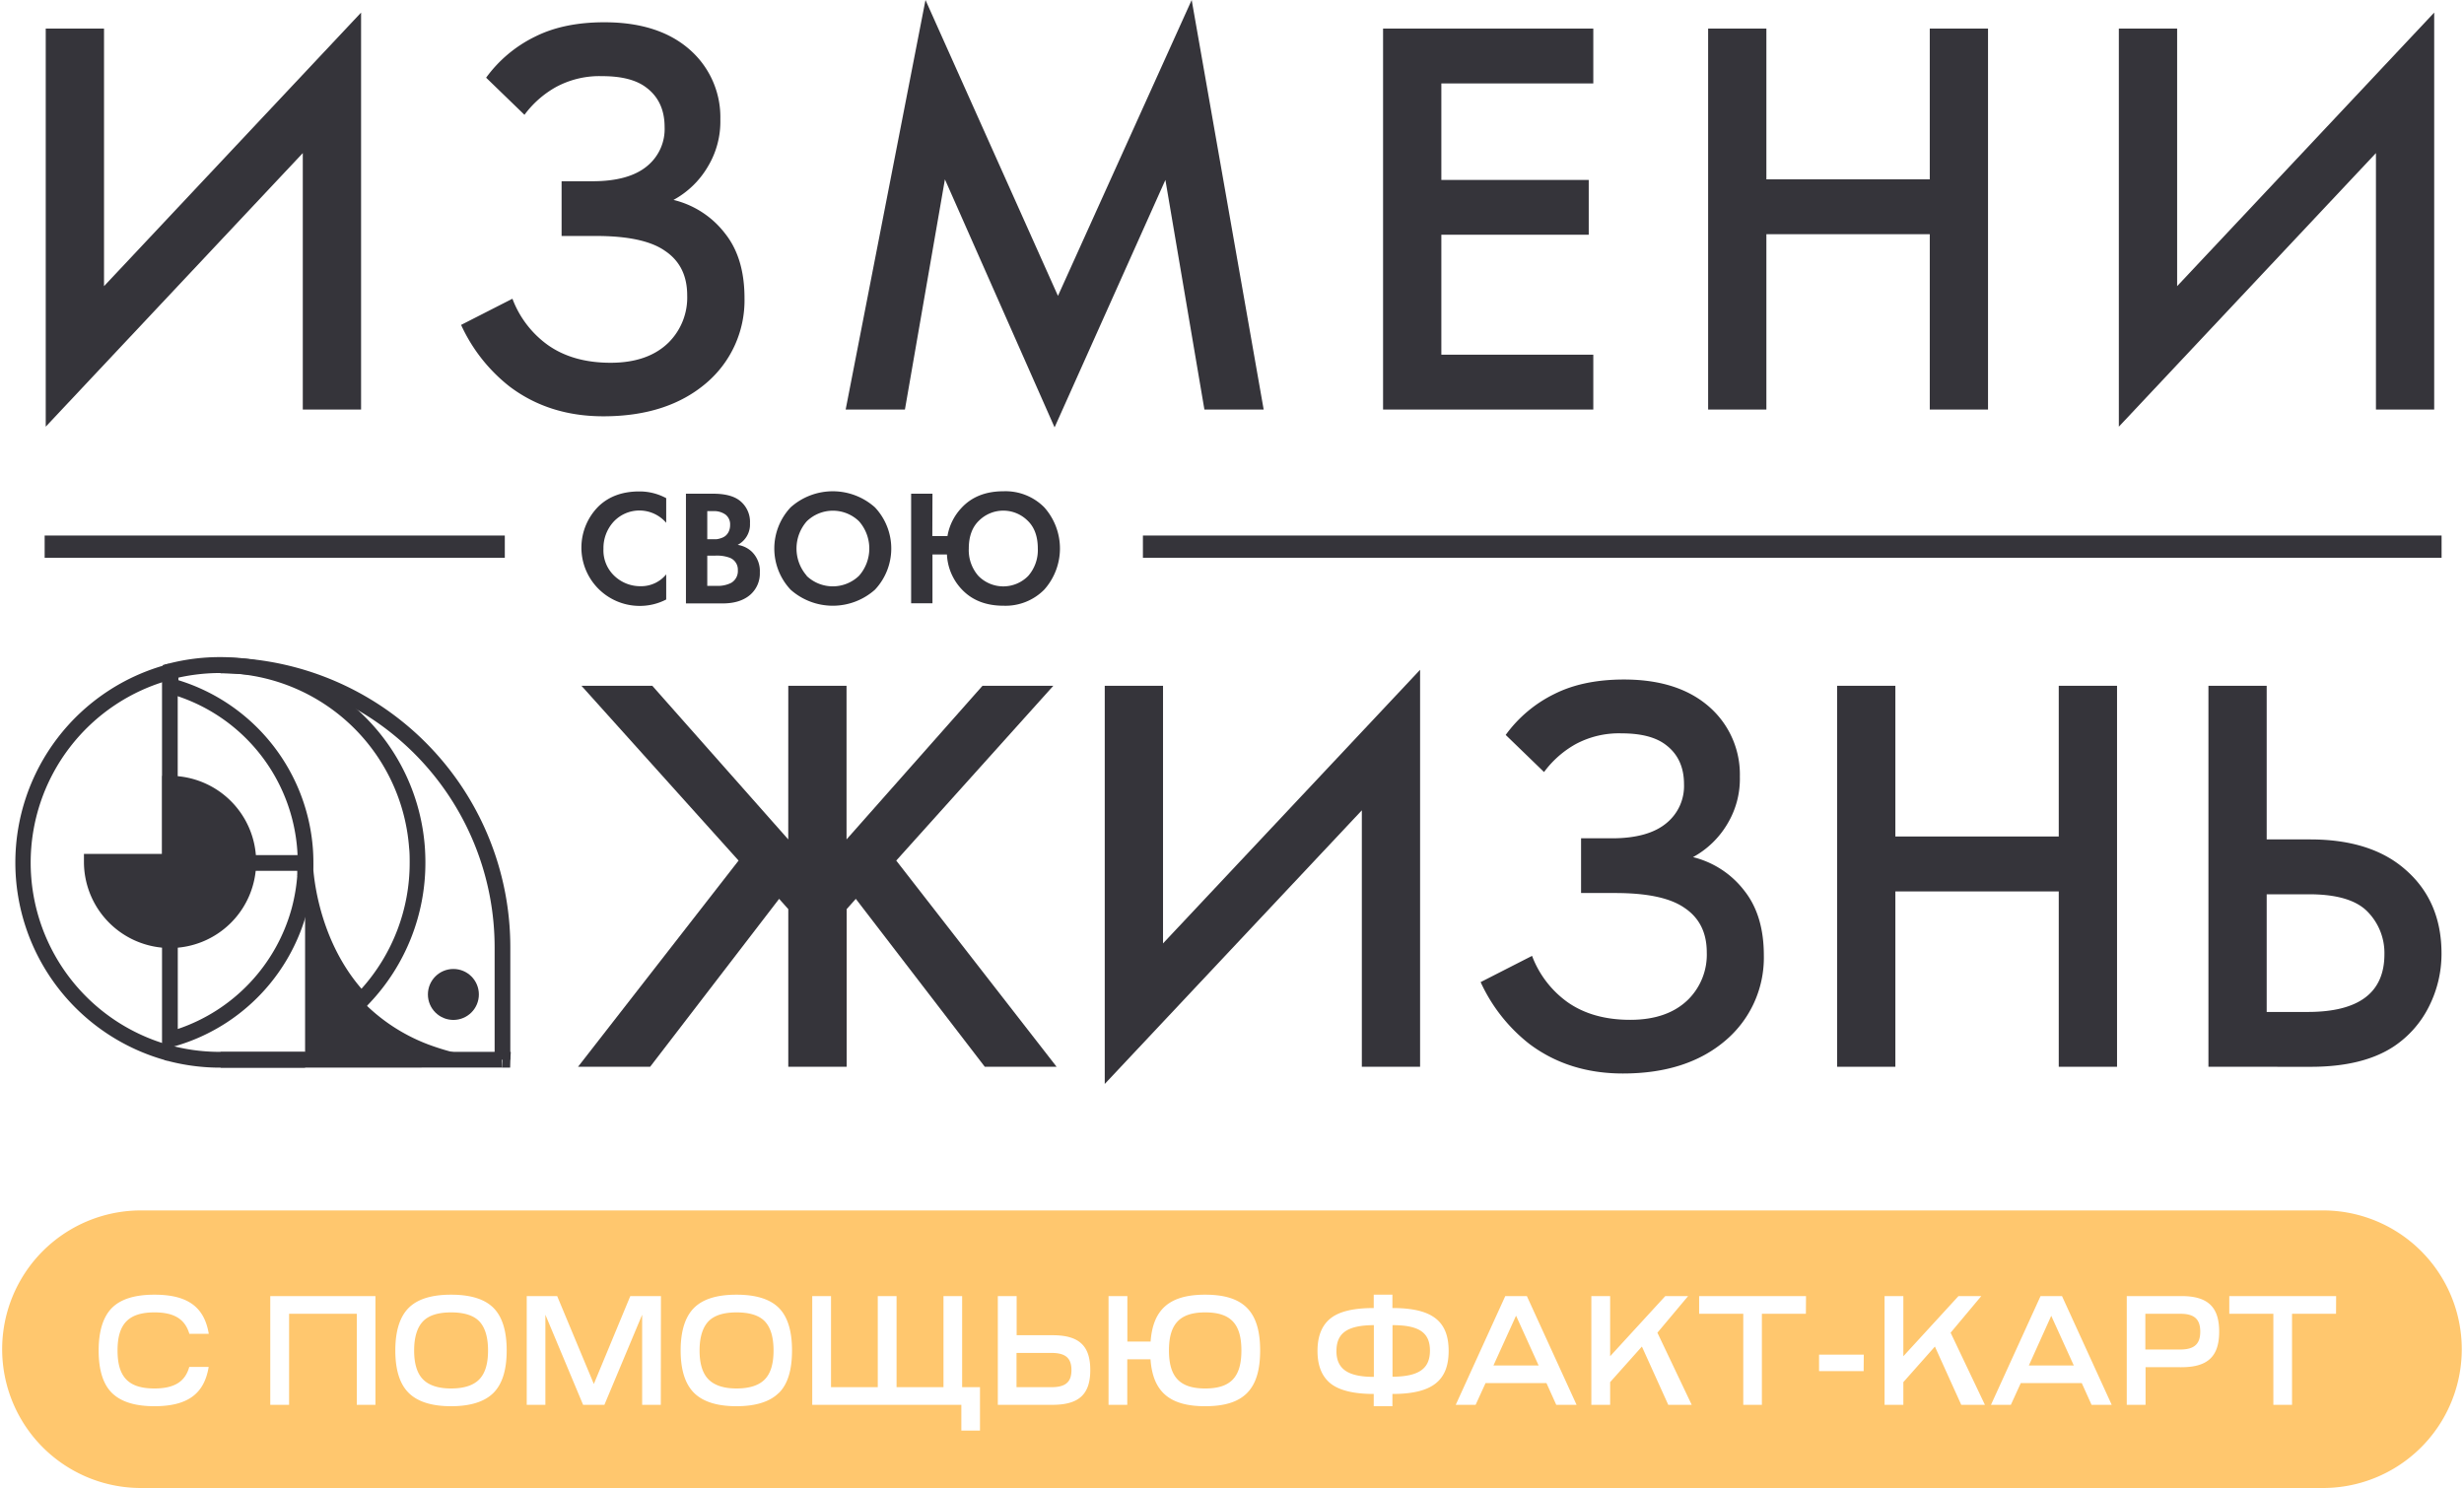 <?xml version="1.0" encoding="UTF-8"?> <svg xmlns="http://www.w3.org/2000/svg" viewBox="0 0 706.83 426.92"> <defs> <style>.cls-1{fill:#ffc76e;}.cls-2{fill:#35343a;}</style> </defs> <title>logo main</title> <g id="Слой_2" data-name="Слой 2"> <g id="Слой_1-2" data-name="Слой 1"> <path class="cls-1" d="M219.41,379.12c-1.69-1.73-4.42-2.58-8.11-2.58s-6.42.85-8.07,2.58-2.54,4.55-2.54,8.34.84,6.55,2.54,8.28,4.37,2.63,8.07,2.63,6.42-.88,8.11-2.63,2.49-4.49,2.49-8.28S221.06,380.86,219.41,379.12Zm0,0c-1.69-1.73-4.42-2.58-8.11-2.58s-6.42.85-8.07,2.58-2.54,4.55-2.54,8.34.84,6.55,2.54,8.28,4.37,2.63,8.07,2.63,6.42-.88,8.11-2.63,2.49-4.49,2.49-8.28S221.06,380.86,219.41,379.12Zm0,0c-1.69-1.73-4.42-2.58-8.11-2.58s-6.42.85-8.07,2.58-2.54,4.55-2.54,8.34.84,6.55,2.54,8.28,4.37,2.63,8.07,2.63,6.42-.88,8.11-2.63,2.49-4.49,2.49-8.28S221.06,380.86,219.41,379.12Zm82.2,9.05h-10V398h10c4.06,0,5.75-1.47,5.75-4.91S305.67,388.17,301.61,388.17Zm0,0h-10V398h10c4.06,0,5.75-1.47,5.75-4.91S305.67,388.17,301.61,388.17Zm-82.2-9.05c-1.69-1.73-4.42-2.58-8.11-2.58s-6.42.85-8.07,2.58-2.54,4.55-2.54,8.34.84,6.55,2.54,8.28,4.37,2.63,8.07,2.63,6.42-.88,8.11-2.63,2.49-4.49,2.49-8.28S221.06,380.86,219.41,379.12Zm0,0c-1.69-1.73-4.42-2.58-8.11-2.58s-6.42.85-8.07,2.58-2.54,4.55-2.54,8.34.84,6.55,2.54,8.28,4.37,2.63,8.07,2.63,6.42-.88,8.11-2.63,2.49-4.49,2.49-8.28S221.06,380.86,219.41,379.12Zm82.2,9.05h-10V398h10c4.06,0,5.75-1.47,5.75-4.91S305.67,388.17,301.61,388.17Zm44.12-11.63c-7.27,0-10.39,3.3-10.39,10.92s3.12,10.91,10.39,10.91,10.38-3.24,10.38-10.91S353,376.54,345.73,376.54Zm37.65,11.06c0,5.16,3.25,7.44,10.73,7.44V380.2C386.58,380.24,383.38,382.42,383.38,387.6Zm16.09-7.4V395c7.52-.05,10.73-2.28,10.73-7.5S407,380.2,399.47,380.2Zm0,0V395c7.52-.05,10.73-2.28,10.73-7.5S407,380.2,399.47,380.2Zm-16.09,7.4c0,5.16,3.25,7.44,10.73,7.44V380.2C386.58,380.24,383.38,382.42,383.38,387.6Zm-37.65-11.06c-7.27,0-10.39,3.3-10.39,10.92s3.12,10.91,10.39,10.91,10.38-3.24,10.38-10.91S353,376.54,345.73,376.54Zm-44.12,11.63h-10V398h10c4.06,0,5.75-1.47,5.75-4.91S305.67,388.17,301.61,388.17Zm-82.2-9.05c-1.69-1.73-4.42-2.58-8.11-2.58s-6.42.85-8.07,2.58-2.54,4.55-2.54,8.34.84,6.55,2.54,8.28,4.37,2.63,8.07,2.63,6.42-.88,8.11-2.63,2.49-4.49,2.49-8.28S221.06,380.86,219.41,379.12Zm0,0c-1.69-1.73-4.42-2.58-8.11-2.58s-6.42.85-8.07,2.58-2.54,4.55-2.54,8.34.84,6.55,2.54,8.28,4.37,2.63,8.07,2.63,6.42-.88,8.11-2.63,2.49-4.49,2.49-8.28S221.06,380.86,219.41,379.12Zm82.2,9.05h-10V398h10c4.06,0,5.75-1.47,5.75-4.91S305.67,388.17,301.61,388.17Zm44.12-11.63c-7.27,0-10.39,3.3-10.39,10.92s3.12,10.91,10.39,10.91,10.38-3.24,10.38-10.91S353,376.54,345.73,376.54Zm37.65,11.06c0,5.16,3.25,7.44,10.73,7.44V380.2C386.58,380.24,383.38,382.42,383.38,387.6Zm16.09-7.4V395c7.52-.05,10.73-2.28,10.73-7.5S407,380.2,399.47,380.2Zm35.42-2.67-6.47,14.25h12.93Zm0,0-6.47,14.25h12.93Zm-35.42,2.67V395c7.52-.05,10.73-2.28,10.73-7.5S407,380.2,399.47,380.2Zm-16.09,7.4c0,5.16,3.25,7.44,10.73,7.44V380.2C386.58,380.24,383.38,382.42,383.38,387.6Zm-37.65-11.06c-7.27,0-10.39,3.3-10.39,10.92s3.12,10.91,10.39,10.91,10.38-3.24,10.38-10.91S353,376.54,345.73,376.54Zm-44.12,11.63h-10V398h10c4.06,0,5.75-1.47,5.75-4.91S305.67,388.17,301.61,388.17Zm-82.2-9.05c-1.69-1.73-4.42-2.58-8.11-2.58s-6.42.85-8.07,2.58-2.54,4.55-2.54,8.34.84,6.55,2.54,8.28,4.37,2.63,8.07,2.63,6.42-.88,8.11-2.63,2.49-4.49,2.49-8.28S221.06,380.86,219.41,379.12Zm0,0c-1.69-1.73-4.42-2.58-8.11-2.58s-6.42.85-8.07,2.58-2.54,4.55-2.54,8.34.84,6.55,2.54,8.28,4.37,2.63,8.07,2.63,6.42-.88,8.11-2.63,2.49-4.49,2.49-8.28S221.06,380.86,219.41,379.12Zm82.2,9.05h-10V398h10c4.06,0,5.75-1.47,5.75-4.91S305.67,388.17,301.61,388.17Zm44.12-11.63c-7.27,0-10.39,3.3-10.39,10.92s3.12,10.91,10.39,10.91,10.38-3.24,10.38-10.91S353,376.54,345.73,376.54Zm37.65,11.06c0,5.16,3.25,7.44,10.73,7.44V380.2C386.58,380.24,383.38,382.42,383.38,387.6Zm16.09-7.4V395c7.52-.05,10.73-2.28,10.73-7.5S407,380.2,399.47,380.2Zm35.42-2.67-6.47,14.25h12.93Zm0,0-6.47,14.25h12.93Zm-35.42,2.67V395c7.52-.05,10.73-2.28,10.73-7.5S407,380.2,399.47,380.2Zm-16.09,7.4c0,5.16,3.25,7.44,10.73,7.44V380.2C386.58,380.24,383.38,382.42,383.38,387.6Zm-37.65-11.06c-7.27,0-10.39,3.3-10.39,10.92s3.12,10.91,10.39,10.91,10.38-3.24,10.38-10.91S353,376.54,345.73,376.54Zm-44.12,11.63h-10V398h10c4.06,0,5.75-1.47,5.75-4.91S305.67,388.17,301.61,388.17Zm-82.2-9.05c-1.69-1.73-4.42-2.58-8.11-2.58s-6.42.85-8.07,2.58-2.54,4.55-2.54,8.34.84,6.55,2.54,8.28,4.37,2.63,8.07,2.63,6.42-.88,8.11-2.63,2.49-4.49,2.49-8.28S221.06,380.86,219.41,379.12Zm0,0c-1.69-1.73-4.42-2.58-8.11-2.58s-6.42.85-8.07,2.58-2.54,4.55-2.54,8.34.84,6.55,2.54,8.28,4.37,2.63,8.07,2.63,6.42-.88,8.11-2.63,2.49-4.49,2.49-8.28S221.06,380.86,219.41,379.12Zm82.2,9.05h-10V398h10c4.06,0,5.75-1.47,5.75-4.91S305.67,388.17,301.61,388.17Zm44.12-11.63c-7.27,0-10.39,3.3-10.39,10.92s3.12,10.91,10.39,10.91,10.38-3.24,10.38-10.91S353,376.54,345.73,376.54Zm37.65,11.06c0,5.16,3.25,7.44,10.73,7.44V380.2C386.58,380.24,383.38,382.42,383.38,387.6Zm16.09-7.4V395c7.52-.05,10.73-2.28,10.73-7.5S407,380.2,399.47,380.2Zm35.42-2.67-6.47,14.25h12.93Zm153.54,0L582,391.78H594.9Zm0,0L582,391.78H594.9Zm-153.54,0-6.47,14.25h12.93Zm-35.42,2.67V395c7.52-.05,10.73-2.28,10.73-7.5S407,380.2,399.47,380.2Zm-16.09,7.4c0,5.16,3.25,7.44,10.73,7.44V380.2C386.58,380.24,383.38,382.42,383.38,387.6Zm-37.65-11.06c-7.27,0-10.39,3.3-10.39,10.92s3.12,10.91,10.39,10.91,10.38-3.24,10.38-10.91S353,376.54,345.73,376.54Zm-44.12,11.63h-10V398h10c4.06,0,5.75-1.47,5.75-4.91S305.67,388.17,301.61,388.17Zm-82.2-9.05c-1.69-1.73-4.42-2.58-8.11-2.58s-6.42.85-8.07,2.58-2.54,4.55-2.54,8.34.84,6.55,2.54,8.28,4.37,2.63,8.07,2.63,6.42-.88,8.11-2.63,2.49-4.49,2.49-8.28S221.06,380.86,219.41,379.12Zm0,0c-1.69-1.73-4.42-2.58-8.11-2.58s-6.42.85-8.07,2.58-2.54,4.55-2.54,8.34.84,6.55,2.54,8.28,4.37,2.63,8.07,2.63,6.42-.88,8.11-2.63,2.49-4.49,2.49-8.28S221.06,380.86,219.41,379.12Zm82.2,9.05h-10V398h10c4.06,0,5.75-1.47,5.75-4.91S305.67,388.17,301.61,388.17Zm44.12-11.63c-7.27,0-10.39,3.3-10.39,10.92s3.12,10.91,10.39,10.91,10.38-3.24,10.38-10.91S353,376.54,345.73,376.54Zm37.65,11.06c0,5.16,3.25,7.44,10.73,7.44V380.2C386.58,380.24,383.38,382.42,383.38,387.6Zm16.09-7.4V395c7.52-.05,10.73-2.28,10.73-7.5S407,380.2,399.47,380.2Zm35.42-2.67-6.47,14.25h12.93Zm153.54,0L582,391.78H594.9Zm37-.59h-10v10.25h10c4,0,5.74-1.56,5.74-5.12S629.51,376.94,625.46,376.94Zm0,0h-10v10.25h10c4,0,5.74-1.56,5.74-5.12S629.51,376.94,625.46,376.94Zm-37,.59L582,391.78H594.9Zm-153.54,0-6.47,14.25h12.93Zm-35.42,2.67V395c7.52-.05,10.73-2.28,10.73-7.5S407,380.2,399.47,380.2Zm-16.09,7.4c0,5.16,3.25,7.44,10.73,7.44V380.2C386.58,380.24,383.38,382.42,383.38,387.6Zm-37.65-11.06c-7.27,0-10.39,3.3-10.39,10.92s3.12,10.91,10.39,10.91,10.38-3.24,10.38-10.91S353,376.54,345.73,376.54Zm-44.12,11.63h-10V398h10c4.06,0,5.75-1.47,5.75-4.91S305.67,388.17,301.61,388.17Zm-82.2-9.05c-1.69-1.73-4.42-2.58-8.11-2.58s-6.42.85-8.07,2.58-2.54,4.55-2.54,8.34.84,6.55,2.54,8.28,4.37,2.63,8.07,2.63,6.42-.88,8.11-2.63,2.49-4.49,2.49-8.28S221.06,380.86,219.41,379.12Zm0,0c-1.69-1.73-4.42-2.58-8.11-2.58s-6.42.85-8.07,2.58-2.54,4.55-2.54,8.34.84,6.55,2.54,8.28,4.37,2.63,8.07,2.63,6.42-.88,8.11-2.63,2.49-4.49,2.49-8.28S221.06,380.86,219.41,379.12Zm82.2,9.05h-10V398h10c4.06,0,5.75-1.47,5.75-4.91S305.67,388.17,301.61,388.17Zm44.12-11.63c-7.27,0-10.39,3.3-10.39,10.92s3.12,10.91,10.39,10.91,10.38-3.24,10.38-10.91S353,376.54,345.73,376.54Zm37.65,11.06c0,5.16,3.25,7.44,10.73,7.44V380.2C386.58,380.24,383.38,382.42,383.38,387.6Zm16.09-7.4V395c7.52-.05,10.73-2.28,10.73-7.5S407,380.2,399.47,380.2Zm35.42-2.67-6.47,14.25h12.93Zm153.54,0L582,391.78H594.9Zm37-.59h-10v10.25h10c4,0,5.74-1.56,5.74-5.12S629.51,376.94,625.46,376.94Zm0,0h-10v10.25h10c4,0,5.74-1.56,5.74-5.12S629.51,376.94,625.46,376.94Zm-37,.59L582,391.78H594.9Zm-153.54,0-6.47,14.25h12.93Zm-35.42,2.67V395c7.52-.05,10.73-2.28,10.73-7.5S407,380.2,399.47,380.2Zm-16.09,7.4c0,5.16,3.25,7.44,10.73,7.44V380.2C386.58,380.24,383.38,382.42,383.38,387.6Zm-37.65-11.06c-7.27,0-10.39,3.3-10.39,10.92s3.12,10.91,10.39,10.91,10.38-3.24,10.38-10.91S353,376.54,345.73,376.54Zm-44.12,11.63h-10V398h10c4.06,0,5.75-1.47,5.75-4.91S305.67,388.17,301.61,388.17Zm-82.2-9.05c-1.69-1.73-4.42-2.58-8.11-2.58s-6.42.85-8.07,2.58-2.54,4.55-2.54,8.34.84,6.55,2.54,8.28,4.37,2.63,8.07,2.63,6.42-.88,8.11-2.63,2.49-4.49,2.49-8.28S221.06,380.86,219.41,379.12ZM667,347.29H39.81a39.82,39.82,0,0,0,0,79.63H667a39.82,39.82,0,0,0,0-79.63ZM44.29,398.37c5.66,0,8.83-1.91,10-6.18h5.57c-1.29,7.83-6.16,11.27-15.6,11.27-5.57,0-9.62-1.3-12.17-3.83S28.3,393,28.3,387.46s1.29-9.67,3.82-12.21,6.6-3.79,12.17-3.79c9.44,0,14.31,3.44,15.6,11.23H54.32c-1.25-4.24-4.37-6.15-10-6.15-7.44,0-10.6,3.3-10.6,10.92S36.85,398.37,44.29,398.37Zm63.41,4.69h-5.35V376.94H82.93v26.12h-5.4v-31.2H107.7Zm33.86-3.43c-2.53,2.53-6.59,3.83-12.16,3.83s-9.62-1.3-12.17-3.83-3.83-6.6-3.83-12.17,1.29-9.67,3.83-12.21,6.6-3.79,12.17-3.79,9.63,1.25,12.16,3.79,3.79,6.64,3.79,12.21S144.1,397.08,141.56,399.63Zm48,3.43h-5.35V377.21l-10.83,25.85h-6.11l-10.82-25.85v25.85H151.1v-31.2h8.73l10.52,25.22,10.46-25.22h8.79Zm33.86-3.43c-2.54,2.53-6.6,3.83-12.16,3.83s-9.63-1.3-12.17-3.83-3.84-6.6-3.84-12.17,1.3-9.67,3.84-12.21,6.6-3.79,12.17-3.79,9.62,1.25,12.16,3.79,3.78,6.64,3.78,12.21S226,397.08,223.46,399.63Zm57.7,10.83h-5.35v-7.4H233v-31.2h5.39V398H251.8V371.86h5.39V398h13.46V371.86H276V398h5.12Zm20.76-7.4H286.24v-31.2h5.4v11.23h10.28c7.62,0,10.84,3,10.84,10S309.46,403.06,301.92,403.06Zm43.81.4c-10.17,0-15-4.15-15.65-13.46h-6.67v13.06H318v-31.2h5.4v13.05h6.67c.67-9.3,5.48-13.45,15.65-13.45,11,0,15.77,4.81,15.77,16S356.78,403.46,345.73,403.46Zm53.74-3.52v3.52h-5.36v-3.52q-8.48,0-12.3-2.94c-2.53-2-3.83-5.08-3.83-9.4s1.3-7.44,3.83-9.41,6.65-2.9,12.3-2.9v-3.83h5.36v3.83c11.36,0,16.13,3.7,16.13,12.31S410.74,399.94,399.47,399.94Zm47,3.12-2.81-6.24H426.15l-2.85,6.24h-5.7l14.21-31.2H438l14.26,31.2Zm32.13,0L471,386.34l-9.11,10.21v6.51h-5.39v-31.2h5.39v17.26l15.82-17.26h6.55l-8.81,10.51,9.84,20.69Zm39.48-26.12H505.42v26.12h-5.34V376.94H487.42v-5.08h30.66Zm16.57,16.45H521.82v-4.73h12.83Zm28,9.67-7.56-16.72L546,396.55v6.51h-5.39v-31.2H546v17.26l15.82-17.26h6.54l-8.8,10.51,9.84,20.69Zm37.38,0-2.81-6.24H579.69l-2.85,6.24h-5.7l14.22-31.2h6.15l14.26,31.2Zm25.75-10.79H615.48v10.79h-5.39v-31.2h15.68c7.53,0,10.83,3.08,10.83,10.21S633.3,392.27,625.77,392.27Zm44.38-15.33H657.5v26.12h-5.36V376.94H639.5v-5.08h30.65Zm-44.69,0h-10v10.25h10c4,0,5.74-1.56,5.74-5.12S629.51,376.94,625.46,376.94ZM582,391.78H594.9l-6.47-14.25Zm-153.55,0h12.93l-6.46-14.25ZM399.47,380.2V395c7.52-.05,10.73-2.28,10.73-7.5S407,380.2,399.47,380.2Zm-16.09,7.4c0,5.16,3.25,7.44,10.73,7.44V380.2C386.58,380.24,383.38,382.42,383.38,387.6Zm-37.65-11.06c-7.27,0-10.39,3.3-10.39,10.92s3.12,10.91,10.39,10.91,10.38-3.24,10.38-10.91S353,376.54,345.73,376.54Zm-44.12,11.63h-10V398h10c4.06,0,5.75-1.47,5.75-4.91S305.67,388.17,301.61,388.17ZM211.3,376.54c-3.7,0-6.42.85-8.07,2.58s-2.54,4.55-2.54,8.34.84,6.55,2.54,8.28,4.37,2.63,8.07,2.63,6.42-.88,8.11-2.63,2.49-4.49,2.49-8.28-.84-6.6-2.49-8.34S215,376.54,211.3,376.54Zm-81.9,0c-3.7,0-6.42.85-8.07,2.58s-2.53,4.55-2.53,8.34.84,6.55,2.53,8.28,4.37,2.63,8.07,2.63,6.41-.88,8.1-2.63,2.5-4.49,2.5-8.28-.85-6.6-2.5-8.34S133.09,376.54,129.4,376.54Zm90,2.58c-1.69-1.73-4.42-2.58-8.11-2.58s-6.42.85-8.07,2.58-2.54,4.55-2.54,8.34.84,6.55,2.54,8.28,4.37,2.63,8.07,2.63,6.42-.88,8.11-2.63,2.49-4.49,2.49-8.28S221.06,380.86,219.41,379.12Zm82.2,9.05h-10V398h10c4.06,0,5.75-1.47,5.75-4.91S305.67,388.17,301.61,388.17Zm44.12-11.63c-7.27,0-10.39,3.3-10.39,10.92s3.12,10.91,10.39,10.91,10.38-3.24,10.38-10.91S353,376.54,345.73,376.54Zm37.65,11.06c0,5.16,3.25,7.44,10.73,7.44V380.2C386.58,380.24,383.38,382.42,383.38,387.6Zm16.09-7.4V395c7.52-.05,10.73-2.28,10.73-7.5S407,380.2,399.47,380.2Zm35.42-2.67-6.47,14.25h12.93Zm153.54,0L582,391.78H594.9Zm37-.59h-10v10.25h10c4,0,5.74-1.56,5.74-5.12S629.51,376.94,625.46,376.94Zm0,0h-10v10.25h10c4,0,5.74-1.56,5.74-5.12S629.51,376.94,625.46,376.94Zm-37,.59L582,391.78H594.9Zm-153.54,0-6.47,14.25h12.93Zm-35.42,2.67V395c7.52-.05,10.73-2.28,10.73-7.5S407,380.2,399.47,380.2Zm-16.09,7.4c0,5.16,3.25,7.44,10.73,7.44V380.2C386.58,380.24,383.38,382.42,383.38,387.6Zm-37.65-11.06c-7.27,0-10.39,3.3-10.39,10.92s3.12,10.91,10.39,10.91,10.38-3.24,10.38-10.91S353,376.54,345.73,376.54Zm-44.12,11.63h-10V398h10c4.06,0,5.75-1.47,5.75-4.91S305.67,388.17,301.61,388.17Zm-82.2-9.05c-1.69-1.73-4.42-2.58-8.11-2.58s-6.42.85-8.07,2.58-2.54,4.55-2.54,8.34.84,6.55,2.54,8.28,4.37,2.63,8.07,2.63,6.42-.88,8.11-2.63,2.49-4.49,2.49-8.28S221.06,380.86,219.41,379.12Zm0,0c-1.69-1.73-4.42-2.58-8.11-2.58s-6.42.85-8.07,2.58-2.54,4.55-2.54,8.34.84,6.55,2.54,8.28,4.37,2.63,8.07,2.63,6.42-.88,8.11-2.63,2.49-4.49,2.49-8.28S221.06,380.86,219.41,379.12Zm82.2,9.05h-10V398h10c4.06,0,5.75-1.47,5.75-4.91S305.67,388.17,301.61,388.17Zm44.12-11.63c-7.27,0-10.39,3.3-10.39,10.92s3.12,10.91,10.39,10.91,10.38-3.24,10.38-10.91S353,376.54,345.73,376.54Zm37.65,11.06c0,5.16,3.25,7.44,10.73,7.44V380.2C386.58,380.24,383.38,382.42,383.38,387.6Zm16.09-7.4V395c7.52-.05,10.73-2.28,10.73-7.5S407,380.2,399.47,380.2Zm35.42-2.67-6.47,14.25h12.93Zm153.54,0L582,391.78H594.9Zm37-.59h-10v10.25h10c4,0,5.74-1.56,5.74-5.12S629.51,376.94,625.46,376.94Zm0,0h-10v10.25h10c4,0,5.74-1.56,5.74-5.12S629.51,376.94,625.46,376.94Zm-37,.59L582,391.78H594.9Zm-153.54,0-6.47,14.25h12.93Zm-35.42,2.67V395c7.52-.05,10.73-2.28,10.73-7.5S407,380.2,399.47,380.2Zm-16.09,7.4c0,5.16,3.25,7.44,10.73,7.44V380.2C386.58,380.24,383.38,382.42,383.38,387.6Zm-37.65-11.06c-7.27,0-10.39,3.3-10.39,10.92s3.12,10.91,10.39,10.91,10.38-3.24,10.38-10.91S353,376.54,345.73,376.54Zm-44.12,11.63h-10V398h10c4.06,0,5.75-1.47,5.75-4.91S305.67,388.17,301.61,388.17Zm-82.2-9.05c-1.69-1.73-4.42-2.58-8.11-2.58s-6.42.85-8.07,2.58-2.54,4.55-2.54,8.34.84,6.55,2.54,8.28,4.37,2.63,8.07,2.63,6.42-.88,8.11-2.63,2.49-4.49,2.49-8.28S221.06,380.86,219.41,379.12Zm0,0c-1.69-1.73-4.42-2.58-8.11-2.58s-6.42.85-8.07,2.58-2.54,4.55-2.54,8.34.84,6.55,2.54,8.28,4.37,2.63,8.07,2.63,6.42-.88,8.11-2.63,2.49-4.49,2.49-8.28S221.06,380.86,219.41,379.12Zm82.2,9.05h-10V398h10c4.06,0,5.75-1.47,5.75-4.91S305.67,388.17,301.61,388.17Zm44.12-11.63c-7.27,0-10.39,3.3-10.39,10.92s3.12,10.91,10.39,10.91,10.38-3.24,10.38-10.91S353,376.54,345.73,376.54Zm37.65,11.06c0,5.16,3.25,7.44,10.73,7.44V380.2C386.58,380.24,383.38,382.42,383.38,387.6Zm16.09-7.4V395c7.52-.05,10.73-2.28,10.73-7.5S407,380.2,399.47,380.2Zm35.42-2.67-6.47,14.25h12.93Zm0,0-6.47,14.25h12.93Zm-35.42,2.67V395c7.52-.05,10.73-2.28,10.73-7.5S407,380.2,399.47,380.2Zm-16.09,7.4c0,5.16,3.25,7.44,10.73,7.44V380.2C386.58,380.24,383.38,382.42,383.38,387.6Zm-37.65-11.06c-7.27,0-10.39,3.3-10.39,10.92s3.12,10.91,10.39,10.91,10.38-3.24,10.38-10.91S353,376.54,345.73,376.54Zm-44.12,11.63h-10V398h10c4.06,0,5.75-1.47,5.75-4.91S305.67,388.17,301.61,388.17Zm-82.2-9.05c-1.69-1.73-4.42-2.58-8.11-2.58s-6.42.85-8.07,2.58-2.54,4.55-2.54,8.34.84,6.55,2.54,8.28,4.37,2.63,8.07,2.63,6.42-.88,8.11-2.63,2.49-4.49,2.49-8.28S221.06,380.86,219.41,379.12Zm0,0c-1.69-1.73-4.42-2.58-8.11-2.58s-6.42.85-8.07,2.58-2.54,4.55-2.54,8.34.84,6.55,2.54,8.28,4.37,2.63,8.07,2.63,6.42-.88,8.11-2.63,2.49-4.49,2.49-8.28S221.06,380.86,219.41,379.12Zm82.2,9.05h-10V398h10c4.06,0,5.75-1.47,5.75-4.91S305.67,388.17,301.61,388.17Zm44.12-11.63c-7.27,0-10.39,3.3-10.39,10.92s3.12,10.91,10.39,10.91,10.38-3.24,10.38-10.91S353,376.54,345.73,376.54Zm37.65,11.06c0,5.16,3.25,7.44,10.73,7.44V380.2C386.58,380.24,383.38,382.42,383.38,387.6Zm16.09-7.4V395c7.52-.05,10.73-2.28,10.73-7.5S407,380.2,399.47,380.2Zm35.42-2.67-6.47,14.25h12.93Zm0,0-6.47,14.25h12.93Zm-35.42,2.67V395c7.52-.05,10.73-2.28,10.73-7.5S407,380.2,399.47,380.2Zm-16.09,7.4c0,5.16,3.25,7.44,10.73,7.44V380.2C386.58,380.24,383.38,382.42,383.38,387.6Zm-37.65-11.06c-7.27,0-10.39,3.3-10.39,10.92s3.12,10.91,10.39,10.91,10.38-3.24,10.38-10.91S353,376.54,345.73,376.54Zm-44.12,11.63h-10V398h10c4.06,0,5.75-1.47,5.75-4.91S305.67,388.17,301.61,388.17Zm-82.2-9.05c-1.69-1.73-4.42-2.58-8.11-2.58s-6.42.85-8.07,2.58-2.54,4.55-2.54,8.34.84,6.55,2.54,8.28,4.37,2.63,8.07,2.63,6.42-.88,8.11-2.63,2.49-4.49,2.49-8.28S221.06,380.86,219.41,379.12Zm0,0c-1.69-1.73-4.42-2.58-8.11-2.58s-6.42.85-8.07,2.58-2.54,4.55-2.54,8.34.84,6.55,2.54,8.28,4.37,2.63,8.07,2.63,6.42-.88,8.11-2.63,2.49-4.49,2.49-8.28S221.06,380.86,219.41,379.12Zm82.2,9.05h-10V398h10c4.06,0,5.75-1.47,5.75-4.91S305.67,388.17,301.61,388.17Zm44.12-11.63c-7.27,0-10.39,3.3-10.39,10.92s3.12,10.91,10.39,10.91,10.38-3.24,10.38-10.91S353,376.54,345.73,376.54Zm37.65,11.06c0,5.16,3.25,7.44,10.73,7.44V380.2C386.58,380.24,383.38,382.42,383.38,387.6Zm16.09-7.4V395c7.52-.05,10.73-2.28,10.73-7.5S407,380.2,399.47,380.2Zm35.42-2.67-6.47,14.25h12.93Zm0,0-6.47,14.25h12.93Zm-35.42,2.67V395c7.52-.05,10.73-2.28,10.73-7.5S407,380.2,399.47,380.2Zm-16.09,7.4c0,5.16,3.25,7.44,10.73,7.44V380.2C386.58,380.24,383.38,382.42,383.38,387.6Zm-37.65-11.06c-7.27,0-10.39,3.3-10.39,10.92s3.12,10.91,10.39,10.91,10.38-3.24,10.38-10.91S353,376.54,345.73,376.54Zm-44.12,11.63h-10V398h10c4.06,0,5.75-1.47,5.75-4.91S305.67,388.17,301.61,388.17Zm-82.2-9.05c-1.69-1.73-4.42-2.58-8.11-2.58s-6.42.85-8.07,2.58-2.54,4.55-2.54,8.34.84,6.55,2.54,8.28,4.37,2.63,8.07,2.63,6.42-.88,8.11-2.63,2.49-4.49,2.49-8.28S221.06,380.86,219.41,379.12Zm0,0c-1.69-1.73-4.42-2.58-8.11-2.58s-6.42.85-8.07,2.58-2.54,4.55-2.54,8.34.84,6.55,2.54,8.28,4.37,2.63,8.07,2.63,6.42-.88,8.11-2.63,2.49-4.49,2.49-8.28S221.06,380.86,219.41,379.12Zm82.2,9.05h-10V398h10c4.06,0,5.75-1.47,5.75-4.91S305.67,388.17,301.61,388.17Zm44.12-11.63c-7.27,0-10.39,3.3-10.39,10.92s3.12,10.91,10.39,10.91,10.38-3.24,10.38-10.91S353,376.54,345.73,376.54Zm0,0c-7.27,0-10.39,3.3-10.39,10.92s3.12,10.91,10.39,10.91,10.38-3.24,10.38-10.91S353,376.54,345.73,376.54Zm-44.12,11.63h-10V398h10c4.06,0,5.75-1.47,5.75-4.91S305.67,388.17,301.61,388.17Zm-82.2-9.05c-1.69-1.73-4.42-2.58-8.11-2.58s-6.42.85-8.07,2.58-2.54,4.55-2.54,8.34.84,6.55,2.54,8.28,4.37,2.63,8.07,2.63,6.42-.88,8.11-2.63,2.49-4.49,2.49-8.28S221.06,380.86,219.41,379.12Zm0,0c-1.69-1.73-4.42-2.58-8.11-2.58s-6.42.85-8.07,2.58-2.54,4.55-2.54,8.34.84,6.55,2.54,8.28,4.37,2.63,8.07,2.63,6.42-.88,8.11-2.63,2.49-4.49,2.49-8.28S221.06,380.86,219.41,379.12Zm0,0c-1.69-1.73-4.42-2.58-8.11-2.58s-6.42.85-8.07,2.58-2.54,4.55-2.54,8.34.84,6.55,2.54,8.28,4.37,2.63,8.07,2.63,6.42-.88,8.11-2.63,2.49-4.49,2.49-8.28S221.06,380.86,219.41,379.12Z"></path> <g id="Слой_1-2-2" data-name="Слой 1-2"> <rect class="cls-2" x="63.27" y="301.81" width="24.25" height="4.51"></rect> <path class="cls-2" d="M146.39,304.05h-4.5V271.79A78.65,78.65,0,0,0,69.32,193.4l-.8-.05h-.08c-1.88-.11-3.57-.17-5.17-.17v-4.5c1.68,0,3.43.06,5.37.17h.15l.86.05a83.07,83.07,0,0,1,76.74,82.89Z"></path> <path class="cls-2" d="M86.72,306.32h-24a58.88,58.88,0,0,1-15.56-2.2l1.22-4.33a54.12,54.12,0,0,0,14.36,2H144v4.5Z"></path> <path class="cls-2" d="M103.67,290.25l-1.62-1.69c-13.81-14.47-16.26-33.49-16.68-39v-.26a53,53,0,0,0-.09-5.35,50.39,50.39,0,0,0-36.95-45l-1.65-.45v-7.67l1.68-.44a59.1,59.1,0,0,1,14.72-1.86h.1c1.85,0,3.7.09,5.5.26h.11a58.88,58.88,0,0,1,53.07,54.07c.11,1.53.17,3.08.17,4.6a58.54,58.54,0,0,1-16,40.33l-.7.73Zm-13.8-40.89c.41,5,2.56,21.3,13.83,34.32a54,54,0,0,0,13.82-36.16h0c0-1.4,0-2.83-.16-4.25a54.18,54.18,0,0,0-48.89-49.91h-.12c-1.69-.17-3.43-.25-5.17-.26a55.36,55.36,0,0,0-12,1.32v.74a54.87,54.87,0,0,1,38.59,48.51A54.36,54.36,0,0,1,89.87,249.36Z"></path> <path class="cls-2" d="M48.33,195.11l-1.21-4.34,1.25-.33,1.11,4.36Z"></path> <path class="cls-2" d="M104.67,289.21,101.5,286l.58-.58,3.21,3.16Z"></path> <path class="cls-2" d="M47.92,304.32a58.86,58.86,0,0,1,0-113.65L49.09,195a54.35,54.35,0,0,0,0,105Z"></path> <polygon class="cls-2" points="50.98 249.1 46.48 249.1 46.48 193.82 49.54 194.66 48.94 196.77 50.98 196.77 50.98 249.1"></polygon> <path class="cls-2" d="M46.48,301.22V268.6H51v26.63a50.68,50.68,0,0,0,32.69-34.68,51.46,51.46,0,0,0,1.6-9.52l4.49.32a54.91,54.91,0,0,1-40.25,49l-.19.05Z"></path> <circle class="cls-2" cx="130.06" cy="285.32" r="7.31"></circle> <path class="cls-2" d="M146.34,306.31H144l.15-2.25.05-2.25h2.33l-.13,2.25Z"></path> <path class="cls-2" d="M89.78,251.19H85.27v-3.6l4.51,0s0,.61.08,1.66h-.08Z"></path> <rect class="cls-2" x="69.95" y="245.34" width="17.57" height="4.51"></rect> </g> <path class="cls-2" d="M71.22,247.29v.3a22.45,22.45,0,0,1-22.44,22.15h-.05a22.45,22.45,0,0,1-22.4-22.45H48.78V224.85A22.45,22.45,0,0,1,71.22,247.29Z"></path> <path class="cls-2" d="M48.78,272h-.05a24.73,24.73,0,0,1-24.65-24.7V245H46.53V222.6h2.25a24.73,24.73,0,0,1,24.7,24.69c0,.12,0,.24,0,.35A24.71,24.71,0,0,1,48.78,272ZM28.71,249.55a20.23,20.23,0,0,0,20,17.94h0A20.27,20.27,0,0,0,69,247.57v-.28A20.21,20.21,0,0,0,51,227.23v22.32Z"></path> <path class="cls-2" d="M144.14,304.05v0H87.52V251.19c0-.59.08-1.19.1-1.78.44,5.7,2.85,23.75,16.06,37.59a52,52,0,0,0,19.13,12.65A71,71,0,0,0,144.14,304.05Z"></path> <path class="cls-2" d="M86.86,117.5V43.92l-73.74,78.5V8.19H29.84V82.1L103.58,3.61V117.5Z"></path> <path class="cls-2" d="M150.45,32.94l-11-10.65a37.83,37.83,0,0,1,14.09-11.8q8.19-4.1,19.83-4.1,16.38,0,25.4,8.69a25.75,25.75,0,0,1,7.87,19.17,25.05,25.05,0,0,1-3.61,13.6,25.63,25.63,0,0,1-9.83,9.51A26.48,26.48,0,0,1,208,67q5.57,7,5.57,18.51a31.12,31.12,0,0,1-11,24.42q-11.15,9.51-29.5,9.51-15.57,0-26.87-8.53a47.52,47.52,0,0,1-13.93-17.69L147,85.71A28.78,28.78,0,0,0,157.17,99q7.2,5.08,18,5.08t16.72-5.9a18.2,18.2,0,0,0,5.24-13.44q0-8.52-6.39-12.78-6.06-4.26-19.83-4.26H161.1V52H170q10.49,0,15.73-4.43a13.72,13.72,0,0,0,4.92-11.14c0-4.92-1.75-8.68-5.25-11.31q-4.26-3.27-12.62-3.27a26.27,26.27,0,0,0-13.27,3.11A28.57,28.57,0,0,0,150.45,32.94Z"></path> <path class="cls-2" d="M259.59,117.5h-17L265.49,0l38,84.89L341.85,0,362.5,117.5h-17L334.31,51.62l-31.79,71L271.06,51.46Z"></path> <path class="cls-2" d="M457.06,8.19V23.93H413.47V51.62h42.28V67.35H413.47v34.42h43.59V117.5H396.75V8.19Z"></path> <path class="cls-2" d="M506.71,8.19V51.46h46.87V8.19h16.71V117.5H553.58V67.19H506.71V117.5H490V8.19Z"></path> <path class="cls-2" d="M681.57,117.5V43.92l-73.75,78.5V8.19h16.72V82.1L698.28,3.61V117.5Z"></path> <path class="cls-2" d="M226.13,196.76h16.71v44.08l39-44.08h20.32L257.1,246.91l46,59.16H282.5l-37-48.18-2.62,2.95v45.23H226.13V260.84l-2.63-2.95-37,48.18H165.82l46.05-59.16L166.8,196.76h20.32l39,44.08Z"></path> <path class="cls-2" d="M390.66,306.07V232.49L316.91,311V196.76h16.72v73.91l73.74-78.5v113.9Z"></path> <path class="cls-2" d="M442.93,221.51l-11-10.65A37.73,37.73,0,0,1,446,199.06q8.2-4.09,19.83-4.1,16.39,0,25.41,8.69a25.74,25.74,0,0,1,7.86,19.17,25,25,0,0,1-3.6,13.6,25.78,25.78,0,0,1-9.84,9.5,26.55,26.55,0,0,1,14.75,9.67q5.57,7.05,5.57,18.52a31.15,31.15,0,0,1-11,24.42Q483.9,308,465.55,308q-15.57,0-26.88-8.52a47.73,47.73,0,0,1-13.93-17.7l14.75-7.53a28.78,28.78,0,0,0,10.16,13.27q7.22,5.08,18,5.08t16.71-5.9a18.17,18.17,0,0,0,5.25-13.44q0-8.52-6.39-12.78-6.08-4.26-19.83-4.26h-9.84V240.52h8.85q10.49,0,15.73-4.43A13.72,13.72,0,0,0,483.08,225q0-7.38-5.24-11.31-4.27-3.27-12.62-3.28a26.2,26.2,0,0,0-13.28,3.12A28.55,28.55,0,0,0,442.93,221.51Z"></path> <path class="cls-2" d="M543.71,196.76V240h46.87V196.76H607.3V306.07H590.58V255.76H543.71v50.31H527V196.76Z"></path> <path class="cls-2" d="M633.52,306.07V196.76h16.71v44.08h12.46q17.53,0,27.36,8.69,10.34,9,10.33,24.09a33.51,33.51,0,0,1-3.52,15,29.58,29.58,0,0,1-10.08,11.56q-8.85,5.9-23.93,5.9Zm16.71-49.49v33.76H662q22,0,22-16.56a16.9,16.9,0,0,0-4.83-12.2q-4.85-5-16.8-5Z"></path> <path class="cls-2" d="M191.11,164.79V172a16.35,16.35,0,0,1-7.77,1.84,16.72,16.72,0,0,1-11.5-28.7q4.42-4.14,11.54-4.14a16,16,0,0,1,7.73,1.93V150a10.13,10.13,0,0,0-15.1-.3,11.2,11.2,0,0,0-2.9,7.75,10.05,10.05,0,0,0,3.2,7.84,10.74,10.74,0,0,0,7.45,2.9A9.26,9.26,0,0,0,191.11,164.79Z"></path> <path class="cls-2" d="M196.77,141.65h7.77q5.15,0,7.68,2a7.74,7.74,0,0,1,2.92,6.51,6.58,6.58,0,0,1-3.53,6.17,7.51,7.51,0,0,1,4.1,2,7.76,7.76,0,0,1,2.26,5.89,8.11,8.11,0,0,1-2.68,6.36q-2.88,2.55-8,2.55H196.77Zm6.12,5v8.06h1.75q.47,0,.87,0a5.22,5.22,0,0,0,1.18-.26,4.26,4.26,0,0,0,1.32-.63,3.47,3.47,0,0,0,1-1.23,4.25,4.25,0,0,0,.43-1.95,3.51,3.51,0,0,0-1.32-3,5.65,5.65,0,0,0-3.4-1Zm0,12.77v8.67h2.64a8.45,8.45,0,0,0,4.2-.85,3.9,3.9,0,0,0,1.93-3.63,3.64,3.64,0,0,0-2.31-3.58,10.61,10.61,0,0,0-4.2-.61Z"></path> <path class="cls-2" d="M226.81,145.56a18.15,18.15,0,0,1,24.17,0,17.24,17.24,0,0,1,0,23.64,18.2,18.2,0,0,1-24.17,0,17.24,17.24,0,0,1,0-23.64Zm4.55,19.63a10.86,10.86,0,0,0,15.07,0,11.84,11.84,0,0,0,0-15.62,10.76,10.76,0,0,0-15,0,11.84,11.84,0,0,0,0,15.62Z"></path> <path class="cls-2" d="M267.45,153.81h4.34a15.59,15.59,0,0,1,4-8.06q4.42-4.8,12.06-4.8a15.64,15.64,0,0,1,11.71,4.61,17.73,17.73,0,0,1,0,23.61,15.61,15.61,0,0,1-11.71,4.62q-7.11,0-11.45-4.19a15.55,15.55,0,0,1-4.76-10.51h-4.15v14h-6.12V141.65h6.12Zm13.2,11.41a10,10,0,0,0,14.32,0,11.22,11.22,0,0,0,2.74-7.83q0-5.28-3-8.08a9.9,9.9,0,0,0-13.8,0q-3,2.81-3,8.08A11.18,11.18,0,0,0,280.65,165.22Z"></path> <rect class="cls-2" x="327.86" y="153.65" width="372.54" height="6.39"></rect> <rect class="cls-2" x="12.81" y="153.65" width="132" height="6.39"></rect> </g> </g> </svg> 